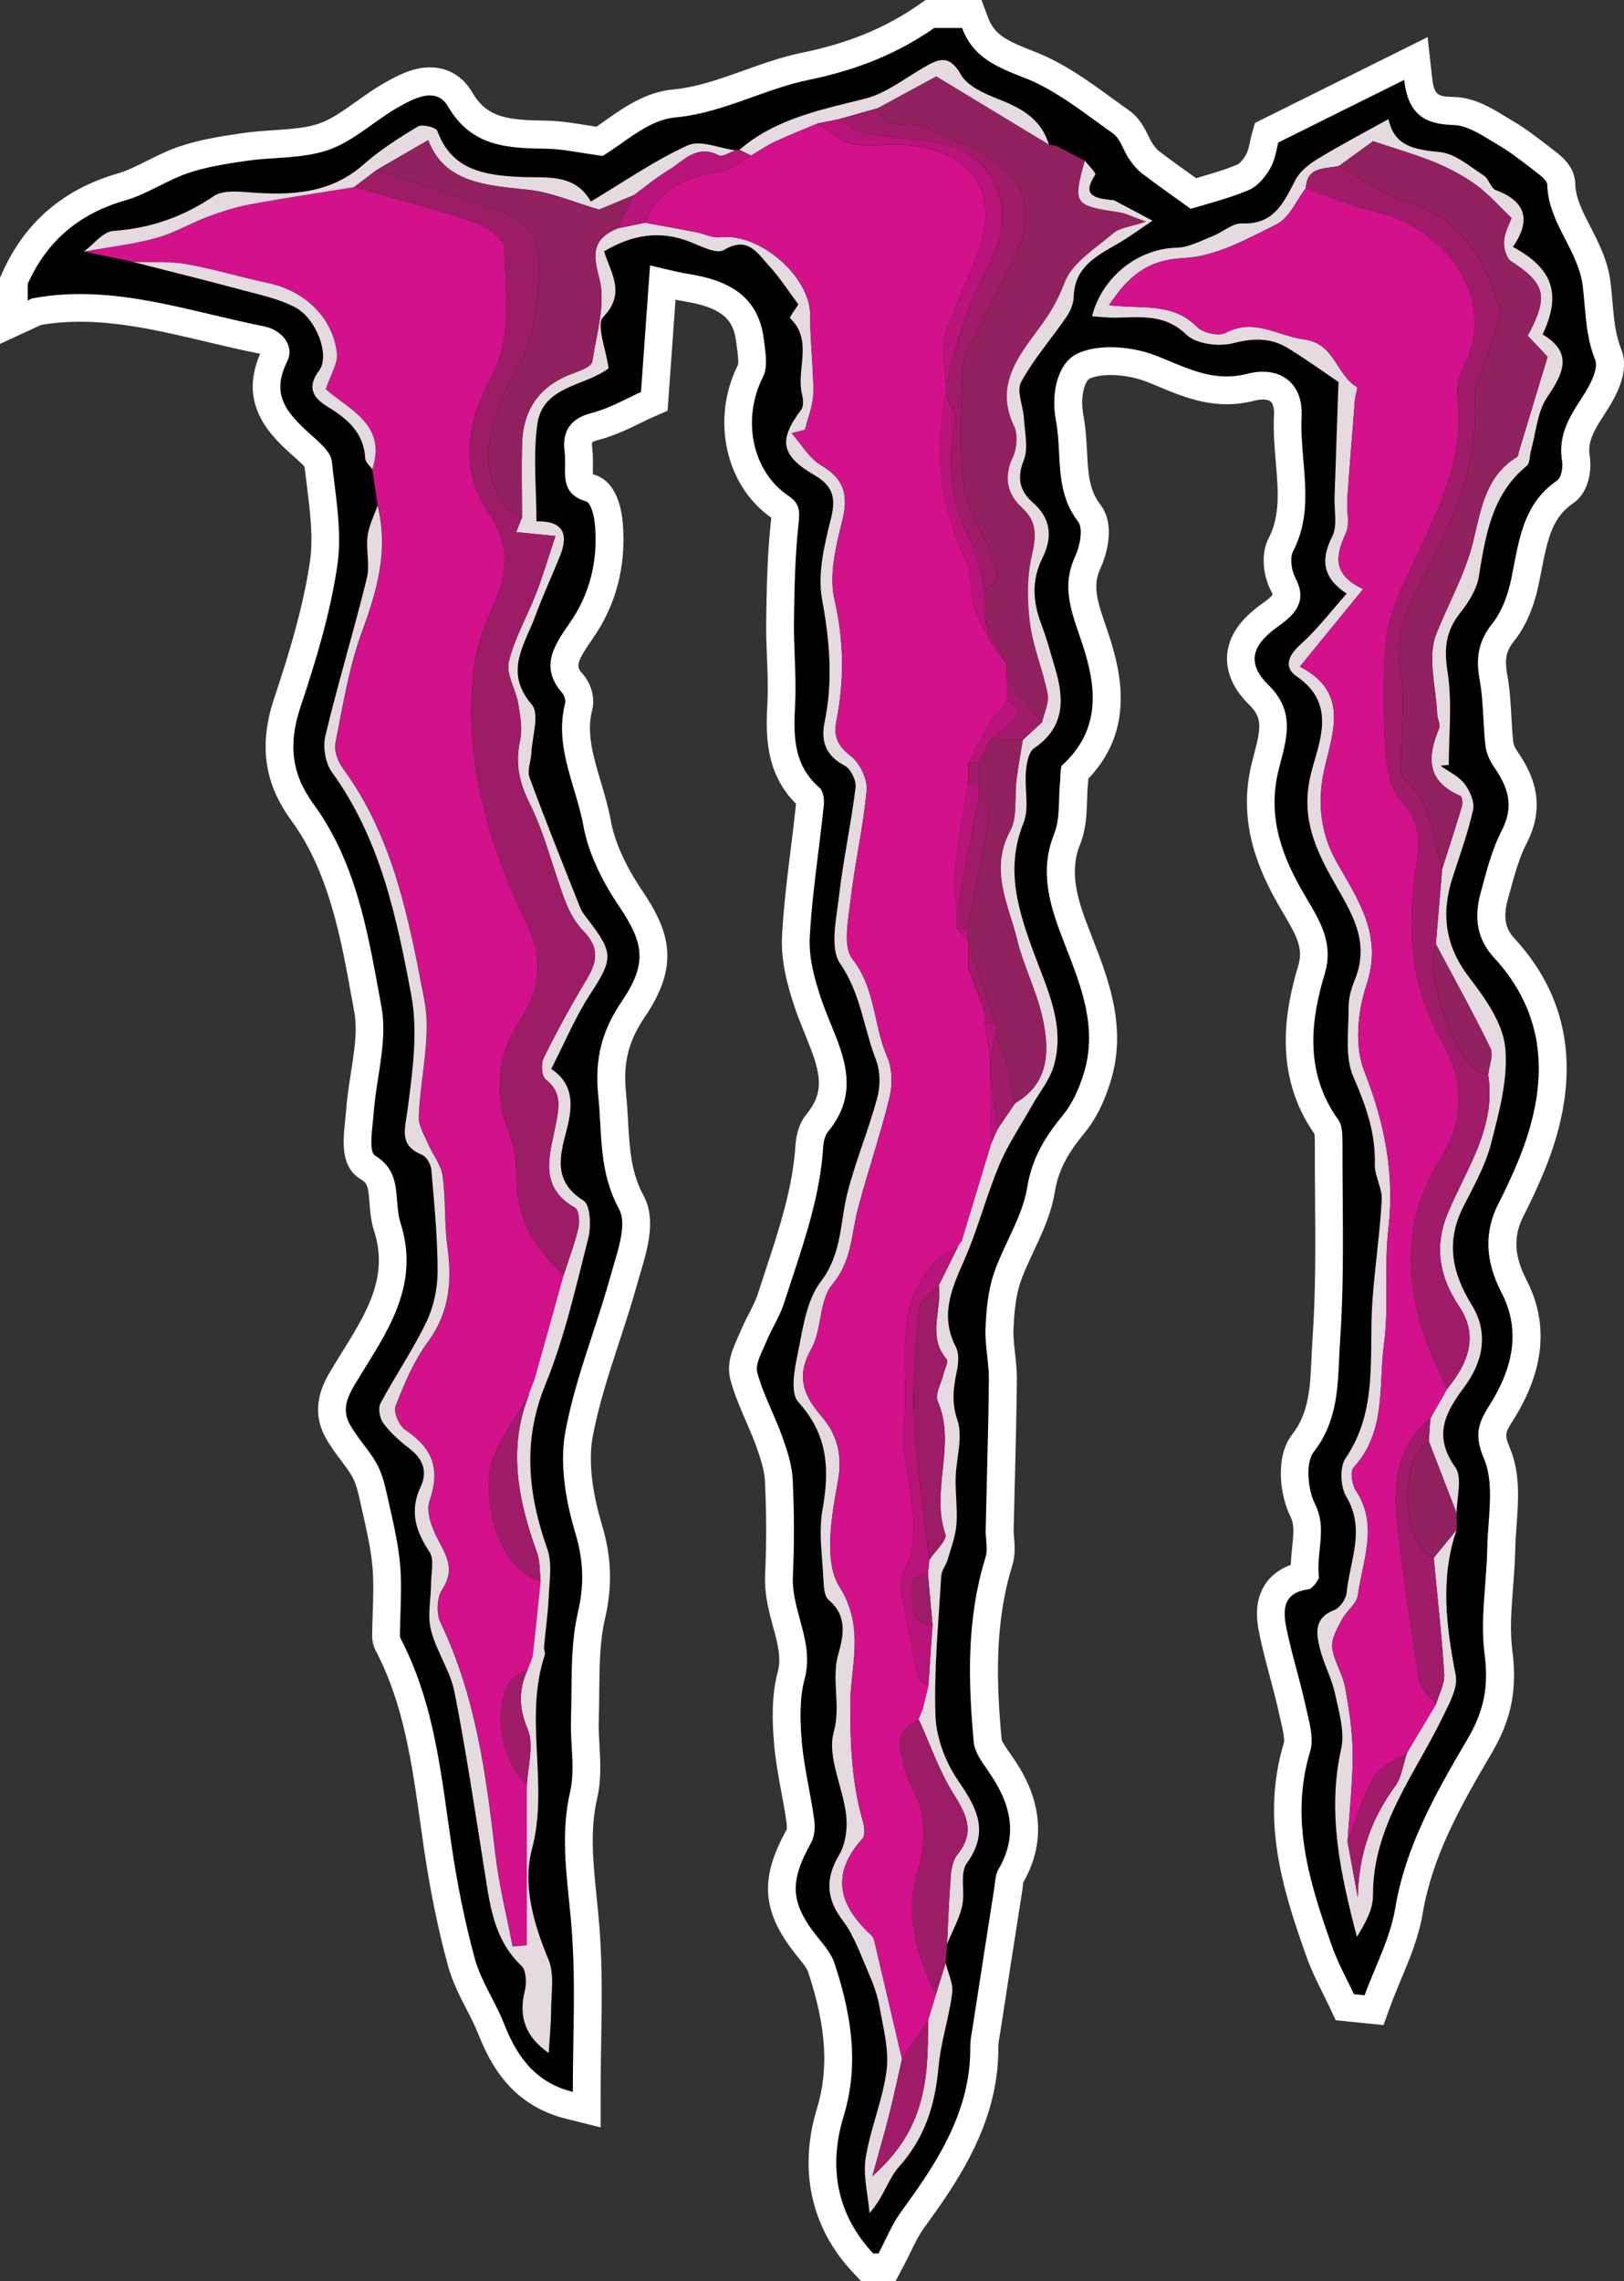 <?xml version="1.0" encoding="UTF-8"?><svg id="Ebene_1" xmlns="http://www.w3.org/2000/svg" viewBox="0 0 566.93 796.07"><rect x="0" y="0" width="566.93" height="796.07" fill="#333333" stroke="none"/><defs><style>.cls-1{fill:#fff;}.cls-2{fill:#a01b68;}.cls-3{fill:#e6dae1;}.cls-4{fill:#a59c99;}.cls-5{fill:#9c1d65;}.cls-6{fill:#b91479;}.cls-7{fill:#92215f;}.cls-8{fill:#d2118b;}</style></defs><path class="cls-4" d="M508.52,528.12c-.02-5.45,2.11-12.45-.47-16.08-7.76-10.9-3.65-18.93,2.98-27.79,6.64-8.87,8.89-18.95,2.72-28.93-6.88-11.13-9.06-22.1-2.89-34.24,3.65-7.18,7.73-14.41,9.7-22.11,2.8-10.94,6.01-22.56,4.91-33.47-.86-8.53-7.02-17.17-12.58-24.42-8.34-10.88-9.86-22.06-5.86-34.61,2.53-7.94,5.45-15.8,7.23-23.9.6-2.73-1.13-6.63-3.01-9.06-2.05-2.66-5.5-4.23-8.34-6.28.95-.1,1.9-.2,2.86-.3,0-10.8,1.25-21.8-.41-32.34-1.27-8.05-.76-14.24,4.3-20.59,2.93-3.69,5.83-8.19,6.58-12.69,2.4-14.41,4.46-28.65,16.75-38.76,1.15-.95.97-3.49,1.47-5.27,1.77-6.3,2.16-13.55,5.67-18.68,5.85-8.56,8.99-15.57-1.59-21.88,6.61-14.18,3.63-22.96-10.38-30.55,6.17-8.9,4.95-15.79-5.99-19.82-1.79-.66-2.44-3.99-4.22-5.13-4.92-3.13-9.98-7.64-15.32-8.15-8.77-.83-15.94-1.99-17.9-11.51-8.48,4.71-16.63,8.98-24.49,13.74-3.05,1.85-6.32,4.35-7.93,7.38-4.16,7.85-7.41,15.74-18.66,15.29-3.39-.14-6.85,3.11-10.39,4.48-4.07,1.58-8.25,3.91-12.42,3.99-13.3.25-26.11,10.04-29.61,23.94,2.6.18,5.14.51,7.67.49,8.86-.04,17.48-1.59,25.28,5.93,3.41,3.29,11.34,4.27,16.35,2.97,7.08-1.84,13.18-1.91,19.15,1.77,6.97,4.3,13.63,9.11,17.58,11.77-.54,15.72-.96,27.93-1.38,40.14-.16,4.64,1.11,10-.79,13.76-4.17,8.24-3.33,14.49,5.04,19.96-5.74,6.42-10.45,12.67-16.18,17.78-4.35,3.88-5.83,7.99-1.28,11.1,15.17,10.36,6.76,24.74,4.53,35.91-2.54,12.73,1.31,22.46,6.42,32.11,6.39,12.06,15.41,22.85,9.35,37.85-1.2,2.96-2.19,6.26-2.17,9.39.06,8.24-1.43,17.41,1.66,24.49,4.36,9.99,7.77,19.51,7.48,30.48-.11,4.14,2.65,8.37,2.43,12.47-.68,12.08-2.53,24.09-3.31,36.16-1.18,18.32,2.08,37.19-9.33,53.99-2.1,3.09-1.79,9.94.25,13.35,6.87,11.48,1.2,22.47.12,33.59-.21,2.19-2.33,5.26-4.3,6.01-7.25,2.78-6.32,8.25-4.97,13.6,1.34,5.29,4.07,10.24,5.22,15.55,1.37,6.36,3.49,13.33,2.15,19.34-4.99,22.4-.16,43.74,5.5,65.56,2.8-4.6,5.64-9.48,5.61-14.34-.15-24.32,14.75-42.49,24.54-62.78,2.15-4.46,5.19-9.86,4.35-14.15-3.31-17.08-5.49-33.89.32-50.81,0,0,0,0,0,0,0-1.9,0-3.79,0-5.69"/><path class="cls-4" d="M131.85,176.42c-1.22,3.56-3.05,7.04-3.5,10.69-.59,4.86.89,10.09-.26,14.73-4.54,18.41-10.07,36.57-14.48,55.01-.93,3.88,0,9.46,2.32,12.65,16.89,23.29,22.61,50.67,27.69,77.86,2.39,12.81.4,26.72-1.3,39.91-.88,6.83-3.18,12.31,5.06,15.74,1.56.65,3.07,3.31,3.23,5.16,1.02,11.84,2.19,23.7,2.19,35.56,0,5.91-1.36,12.31-3.92,17.62-4.7,9.78-10.93,18.82-16.04,28.43-.91,1.71-.22,5.23,1.05,6.93,2.48,3.29,5.67,6.17,8.97,8.69,4.78,3.65,6.57,8,4,13.49-3.91,8.34-1.76,15.34,3.11,22.67,1.74,2.62.57,7.24.55,10.95-.02,5.46-1.32,11.19-.04,16.3,1.85,7.41,6.72,14.13,8.19,21.56,4.07,20.54,7.13,41.29,10.43,61.98,1.94,12.14,3.16,24.36,12.96,33.64,1.69,1.6,1.88,6,1.19,8.71-2.37,9.35.49,16.25,8.33,21.73.31-5.15.82-9.98.84-14.81.02-5.98,1.25-12.64-.91-17.8-5.24-12.54-9.09-26.09-5.79-38.44,6.04-22.59-2.9-45.64,4.48-67.76.28-.83-.32-1.92-.24-2.87.53-5.88,1.38-11.74,1.64-17.63.24-5.51,1.27-11.54-.47-16.48-6.77-19.22-8.79-37.68-.7-57.46,6.67-16.32,10.58-33.82,14.95-50.98,1.06-4.17.79-11.71-1.65-13.23-10.76-6.71-8.23-15.64-5.88-24.65,2.18-8.37,2.63-15.98-5.38-21.29,4.68-9.11,8.37-18.04,13.55-26.01,8.03-12.36,8.39-14.31-.81-26.21-.98-1.27-2.04-2.58-2.62-4.05-6.01-15.1-12.09-30.19-17.7-45.44-.89-2.43.51-5.66.65-8.52.28-5.76,2.93-13.69.16-16.9-9.94-11.5-2.41-20.99,1.27-31.05,2.57-7,5.71-13.8,8.53-20.71,3.33-8.15.72-12.45-8.18-12.2,0-11.56-1.25-22.97.32-33.98,1.9-13.36,16.67-13.14,24.86-19.43-.85-6.53-4.47-15.25-1.87-17.92,8.02-8.24,2.65-15.22.29-22.89,9.89-5.87,19.53-7.41,29.99-3.31,3.84,1.51,9.31,4.37,11.78,2.88,8.48-5.14,11.85,1.19,15.96,5.66,3.69,4.02,6.66,8.7,10.09,13.27-.94,1.54-3.2,4.52-2.88,4.83,8.18,7.86,2.02,17.88,4.16,26.57.42,1.7.63,4.17-.28,5.37-7.93,10.47-7.24,15.91,4.43,22.7,6.44,3.75,7.82,7.75,6,15.05-2.29,9.23-4.81,19.37-3.16,28.38,2.65,14.44,3.92,28.41.91,42.76-1.4,6.71.31,11.81,6.96,15.29,2.11,1.1,4.14,5.18,3.84,7.61-1.58,12.78-4.35,25.42-5.82,38.21-.9,7.82-3.26,17.93.44,23.29,7.25,10.51,8.18,22.5,12.49,33.55,1.52,3.9,1.57,9.07.48,13.17-2.96,11.06-7.43,21.72-10.32,32.8-2.76,10.57-1.9,21.59-9.43,31.45-5.09,6.66-6.28,16.63-8.09,25.35-1.14,5.46-2.6,13.54.24,16.65,10.4,11.37,10.98,23.51,8.46,37.57-1.45,8.1,0,16.74.37,25.13.1,2.19.36,5.18,1.76,6.36,6.49,5.44,5.32,12.26,3.43,18.74-2.62,8.99.97,17.88-1.65,27.44-2.36,8.62,3.27,19.23,4.37,29.07.5,4.5-.24,9.97-2.49,13.77-4.93,8.32-4.47,15.25,1.19,22.74,4.03,5.33,6.32,12.04,9.04,18.28,1.66,3.81,3.15,7.81,3.87,11.88,1.28,7.34,3.38,14.97,2.49,22.15-1.29,10.37-5.68,20.34-7.31,30.7-.97,6.18.81,12.8,1.35,19.22,4.95-5.57,6.48-11.92,10.32-16.21,9.01-10.06,12.6-21.59,13.76-34.68.77-8.7,3.67-17.2,4.78-25.9.43-3.35-1.46-7-2.29-10.51,0,0,0,0,0,0,.16-2.19.32-4.37.47-6.56,1.82-4.41,4.24-8.68,5.28-13.26,1.11-4.9-.91-11.41,1.62-14.93,7.98-11.14,3.59-19.21-2.99-28.8-4.4-6.4-7.66-14.88-7.93-22.56-.58-16.26,1.06-32.6,2-48.89.11-1.98,1.7-3.83,2.29-5.84,1.17-4,2.7-8.02,3.02-12.12.42-5.34-.41-10.76-.28-16.14.16-6.83,2.65-14.3.62-20.3-2.14-6.31-1.4-11.39-.18-17.19.56-2.67.81-6.07-.36-8.33-5.55-10.71-1.68-19.96,2.72-29.84,4.86-10.92,7.82-22.67,12.45-33.7,3.04-7.24,7.57-13.85,11.43-20.74,2.59-4.61,6.18-8.92,7.6-13.87,4.04-14.02-2.3-26.67-6.95-39.29-5.48-14.89-10.11-29.35-3.64-45.42,2.11-5.23.31-11.95.84-17.94.25-2.84.92-6.82,2.86-8.14,10.62-7.21,10.6-16.84,7.44-27.51-1.56-5.26-2.95-10.58-4.9-15.7-3.02-7.91-3.49-15.43.43-23.32,3.43-6.91,3.1-13.53-3.44-19.22-4.39-3.82-5.7-8.4-3.15-14.69,1.7-4.19.35-9.69.08-14.59-.24-4.32-2.7-9.6-1-12.73,4.42-8.14,10.7-15.26,15.97-22.96,1.35-1.97,2.34-4.59,2.41-6.94.33-10.35,8.02-14.16,15.46-18.46,4.16-2.4,8.02-5.31,12.02-7.98-4.47-2.38-8.95-4.76-13.43-7.12-.26-.14-.64-.03-.96-.07-5.37-.68-10.59-1.32-5.58-8.83.39-.58-2.35-3.24-3.63-4.93-3.44-1.77-6.87-3.54-10.31-5.31-.86-.09-1.72-.18-2.58-.26,0,0,.32-.02.32-.02-2.68-8.98-9.71-12.76-17.82-15.93-4.78-1.87-10.63-4.47-12.91-8.5-4.17-7.35-8.02-5.33-13.19-2.33-6.62,3.84-13.03,8.93-20.22,10.74-15.58,3.91-31.24,6.95-43.88,17.85-.48-.02-.96.04-1.42.19-5.6-.73-12.22-3.73-16.59-1.75-11.49,5.19-22,12.55-33.87,19.62-5.68-10.11-15.71-8.12-25.24-8.62-11.86-.63-23.41-2.37-28.32-16.02-.45-1.26-5.28-2.47-6.8-1.56-6.62,3.96-13.22,8.2-19,13.28-11.84,10.4-25.67,10.79-40.16,9.68-4.02-.31-9.07-.72-12.04,1.3-10.76,7.3-22.19,11.27-35.18,12.19-3.56.25-6.82,4.68-10.22,7.19,5.73,1.21,11.47,2.42,17.2,3.63,12.79,3.27,25.61,6.44,38.36,9.87,6.16,1.66,12.61,3.01,18.17,5.94,7.42,3.91,12.31,16.81,8.41,22.04-4.53,6.08-1.93,9.66,2.82,12.57,7.03,4.3,12.76,9.1,13.25,18.12.07,1.31,1.6,2.54,2.46,3.81.63,4.22,1.26,8.44,1.9,12.66"/><path class="cls-1" d="M300.65,796.07l-2.87-3.05c-14.63-15.52-19.1-35.83-12.6-57.19,4.22-13.86,3.28-28.55-3.05-47.64-.5-1.5-2.42-3.83-3.34-4.95-12.85-15.6-13.94-27.31-4.18-44.78.05-.18.15-1.18.03-2.04-.49-3.55-1.16-7.22-1.82-10.76-1.03-5.56-2.09-11.32-2.6-17.26-.61-7.15-1.01-16.46,1.32-25.12,1.28-4.76-.08-9.77-1.65-15.57-1.46-5.37-3.11-11.45-2.79-18.19.5-10.69.48-21.73-.07-32.82-.18-3.74-1.65-8.1-3.13-12.25-.98-2.72-2.21-5.58-3.41-8.34-1.99-4.58-4.04-9.31-5.46-14.48-1.59-5.77.79-11.04,2.52-14.89.28-.63.55-1.22.78-1.78.98-2.39,2.13-4.64,3.15-6.61,1.27-2.49,2.37-4.63,3.03-6.69.89-2.79,1.81-5.57,2.73-8.35,4.7-14.24,9.52-28.86,10.45-43.58.28-4.45,1.63-8.25,3.89-10.99,6.91-8.37,4.56-15.32-.58-27.9-1.27-3.1-2.57-6.3-3.66-9.6-2.41-7.27-4.81-15.9-4.33-24.74.56-10.33,1.84-20.6,3.07-30.53.63-5.1,1.28-10.32,1.82-15.47-11.2-11.12-10.5-25.16-9.99-35.55.25-4.99.04-10.29-.16-15.41-.17-4.27-.34-8.67-.27-13.16.16-11.63.41-23,1.62-34.27.03-.32.1-.91.14-1.47-16.04-11.17-21.12-34.48-11.59-53.37.26-1.18-.18-4.49-.43-6.29l-.19-1.43c-.79-6.17-2.73-11.87-17.66-14.3-1.2-.2-2.38-.42-3.55-.65l-2.77,38.73-5.38,2.35c-1.23.54-2.55,1.19-3.96,1.88-4.15,2.03-9.3,4.55-14.97,6-1.47.37-1.97.79-2.04.85.02.01-.15.59.04,1.96.3,2.2.26,4.27.23,6.1-.02.94-.04,2.22.02,3.04.09.03.2.06.32.1,7.8,2.2,9.69,11.71,10.12,17.18,1.17,14.91-2.39,28.42-10.57,40.14-6.29,9.01-5.6,9.79-3.34,12.37,2.47,2.82,4.42,7.77,3.19,12.49-2.06,7.91.38,16.11,2.96,24.79,1.32,4.43,2.69,9.02,3.57,13.86,1.33,7.29,5.08,15.66,10.84,24.19,10.04,14.87,13.17,26.33.97,44.32-5.68,8.38-7.57,16.01-6.52,26.35.34,3.38.53,6.67.71,9.84.55,9.67,1.03,17.99,5.42,26.08,4.48,8.25,1.41,18.56-1.06,26.85-.39,1.32-.75,2.5-1.06,3.63-1.94,7.05-4.22,14-6.42,20.72-3.56,10.87-7.24,22.11-9.24,33.13-1.46,8.02-.35,18.53,3.21,30.39,3.42,11.38,3.75,21.55,1.09,32.98-1.84,7.9-1.92,16.92-1.99,25.65-.03,3.38-.06,6.65-.17,9.9-.09,2.62.07,5.42.24,8.38.33,5.69.7,12.13-.77,18.52-2.59,11.28-1.48,22.15-.2,34.74.38,3.69.76,7.51,1.05,11.4.96,13.26.74,26.63.52,39.55-.09,5.55-.19,11.28-.19,16.88v12.42l-12.05-3c-18.65-4.64-26.22-18.32-30.72-29.73-1.07-2.71-2.42-5.32-3.98-8.35-2.36-4.57-5-9.7-6.54-15.35-3.52-12.93-6.3-26.56-8.5-41.67-.37-2.51-.72-5.03-1.07-7.54-3.03-21.56-5.89-41.92-15.5-60.41-.35-.66-1.41-2.71-1.39-5.47.02-2.69.11-5.39.2-8.09.19-5.66.36-11-.11-16.14-.57-6.26-2.07-12.87-3.52-19.25-.34-1.48-.67-2.96-.99-4.43-.58-2.6-1.33-5.56-2.57-7.72-1-1.74-2.29-3.45-3.78-5.44-1.78-2.35-3.79-5.02-5.47-8.06-5.9-10.64-.39-19.81,1.96-23.72,1.18-1.97,2.4-3.94,3.62-5.9,8.82-14.21,16.44-26.49,11.37-42.39-1.14-3.57-1.41-6.97-1.64-9.97-.47-5.99-.79-6.83-3.09-8.24-7.08-4.32-6.19-13-5.4-20.65l.02-.2c.1-.99.2-1.94.26-2.79.33-4.55,1.03-9.03,1.7-13.36,1.26-8.11,2.34-15.09,1.2-21.33l-.77-4.24c-3.98-21.98-8.1-44.71-21.32-62.76-9.41-12.84-11.27-26.37-5.86-42.56,5.04-15.08,10.04-31.3,12.47-47.65,1.21-8.16.04-17.53-1.09-26.59-.27-2.15-.54-4.29-.78-6.42-.36-.44-1.16-1.32-2.83-2.81l-.82-.73c-7.48-6.65-19.84-17.66-11.88-35.93-.11-.04-.22-.07-.34-.09-6.29-1.25-12.52-2.72-18.55-4.15-14.46-3.43-29.35-6.96-43.85-6.96-4.82,0-9.34.37-13.78,1.13-.17.09-.34.17-.5.24l-13.78,6.36v-23.08l.85-1.9c7.85-17.49,21.41-29.1,40.29-34.5,3.18-.91,6.35-2.5,10.02-4.34,3.36-1.68,7.17-3.59,11.23-4.98,7.03-2.4,14.08-3.55,21.92-4.7,3.82-.56,7.57-.82,11.2-1.06,6.16-.42,11.48-.78,16.08-2.4,4.11-1.44,8.07-4.27,12.67-7.54,3.22-2.29,6.55-4.66,10.23-6.73,3.73-2.1,9.38-5.27,15.6-5.27s11.53,3.12,14.8,8.79c5.24,9.07,12.9,9.62,25.98,9.82,4.47.07,8.82.76,13.43,1.5l.2.03c1.17.19,2.4.38,3.69.58.91-.62,1.89-1.31,2.9-2.02,6.38-4.51,14.26-10.08,23.66-10.95,8.47-.78,16.44-3.63,24.87-6.65,6.56-2.35,13.35-4.78,20.62-6.27,15.97-3.28,28.81-8.57,40.4-16.62l2.5-1.74h19.48l2.36,6.31c2.28,6.09,6.9,8.12,16.3,11.79,10.06,3.93,18.7,10.2,27.05,16.28,1.93,1.4,3.84,2.8,5.77,4.15,3.71,2.61,5.52,6.32,6.85,9.03.41.84.86,1.77,1.19,2.26.36.53,1.5,2.2,2.33,2.84,3.86,2.96,7.79,5.77,11.95,8.75l1.1.79c.15-.04.27-.08.38-.11,4.53-1.31,9.64-2.78,14.33-4.76.36-.2,1.65-1.37,2.82-3.46.65-1.16,1.07-3.2,1.35-4.55.19-.91.36-1.69.52-2.25l1.17-4.14,60.28-29.95,1.53,13.8c.74,6.67,2,6.94,7.85,7.1,6.92.19,12.89,3.83,17.69,6.76.89.55,1.66,1.01,2.41,1.45,4.6,2.68,8.65,5.81,12.57,8.84l2.09,1.61c2.53,1.94,7.29,5.59,7.41,11.73.09,4.81,2.6,9.67,5.25,14.81,2.87,5.58,6.13,11.9,7.05,19.43.27,2.18.46,4.36.65,6.54l.02.2c.54,6.19,1.01,11.52,3.04,16.59,3.08,7.7-1.49,16.2-5.81,22.74-4.1,6.21-5.92,9.97-5.17,14.59.64,3.88.25,12.32-5.77,16.46-7.21,4.95-8.85,11.94-11.15,23.86l-.05.25c-.25,1.31-.5,2.61-.77,3.91-1.15,5.63-3.56,13.66-8.54,19.92-2.52,3.17-3.61,5.85-2.53,11.72.93,5.09,1.22,10.27,1.47,14.85.16,2.83.33,6.01.66,8.87.08.67.5,1.88,1.27,2.98,5.36,7.75,10.59,18.43,3.38,32.32-2.57,4.96-4.25,11.11-5.86,17.05l-.75,2.73c-2.03,7.35.09,10.93,2.43,13.47,20.07,21.8,23.53,49.13,10.3,81.25-2.1,5.08-4.53,10.34-7.24,15.65-3.58,7-3.24,13.85,1.08,22.21,7.88,15.22,6.28,31.73-4.74,49.06-2.72,4.28-2.96,5.09-1.06,9.57,3.69,8.73,2.97,18.47,2.34,27.07-.21,2.83-.4,5.49-.45,7.99-.08,4.63-.45,9.36-.77,13.54-.62,8.08-1.15,15.06-.27,21.88,1.8,13.87-.31,24.35-7.29,36.17-11.19,18.96-20.72,36.24-23.97,55.71-1.38,8.27-4.65,16.1-7.54,23.01-1.23,2.95-2.51,6-3.58,8.93l-2.58,7.09-16.69-1.68-2.34-5c-.75-1.6-1.54-3.19-2.33-4.77-1.81-3.63-3.86-7.73-5.41-12.08-8.76-24.45-15.97-48.57-8.03-74.89.42-1.39-.52-5.38-1.14-8.02-.22-.94-.44-1.87-.64-2.77-.89-4.13-2.05-8.46-3.07-12.27-1.31-4.92-2.64-9.92-3.68-15-.69-3.37-2.3-11.26,2.33-17.8,1.51-2.13,4.16-4.72,8.64-6.29.05-2.26.28-4.39.49-6.36.53-5.07.74-7.85-.68-10.67-3.41-6.77-5.56-20.52.68-28.52,5.88-7.54,6.28-16.48,6.74-26.83.1-2.22.2-4.44.35-6.63,1.15-16.35,1.01-33.25.88-49.6v-.66c-.05-5.88-.1-11.78-.08-17.68,0-.66,0-2.49-.11-3.42-14.61-20.86-10.24-43.54-5.65-58.84,1.77-5.9-.61-10.35-4.96-17.71-.59-1-1.19-2-1.77-3.02-6.95-12.11-14.35-28.58-9.81-48.59.33-1.44.71-2.91,1.1-4.39,2.46-9.38,2.87-12.77-1.69-17.21-6.99-6.81-8.05-13.25-7.72-17.45.54-6.63,4.6-12.52,12.42-18.01,2.35-1.65,3.18-2.6,3.45-2.98-.06-.24-.21-.69-.58-1.4-2.5-4.76-3.82-12.52-.79-18.33,4.09-7.84,3.32-16.86,2.5-26.4-.46-5.35-.93-10.89-.64-16.61.1-2.08-.26-3.73-1.01-4.51-.68-.71-1.94-.86-2.87-.86s-1.91.14-2.99.42c-3.19.82-6.43,1.23-9.65,1.23-8.97,0-16.69-3.2-23.49-6.03-1.59-.66-3.15-1.31-4.74-1.92-3.63-1.41-8.21-2.25-12.25-2.25-2.99,0-5.7.47-7.42,1.3-1.18.56-3.52,5.27-2.08,13.05.79,4.24,1.01,8.49,1.21,12.23.38,7.31.71,13.56,4.61,18.57,6.33,8.15.83,20.71.18,22.11-2.33,5.05-2.06,9.2,1.18,18.54,4.73,13.62,12.56,36.16-5.51,55.08-.02.75-.06,1.5-.14,2.19-.17,1.58-.22,3.33-.28,5.18-.15,4.89-.32,10.31-2.46,15.6-3.91,9.65-.83,19.29,2.96,29.13l1.29,3.34c5.67,14.56,12.1,31.08,6.56,49.72-2.23,7.49-5.32,13.68-9.2,18.39-5.43,6.61-9.07,12.39-10.44,20.76-1.24,7.58-4.51,14.55-7.4,20.69-1.78,3.79-3.46,7.36-4.64,10.89-1.7,5.08-2.15,11.14-2.37,16.39-.1,2.42.22,5.24.52,7.96.33,2.98.7,6.26.66,9.63-.11,11.6-.41,23.37-.69,34.74l-.05,1.82c-.13,5.32-.27,10.64-.38,15.97-.01.61.06,1.51.14,2.38.22,2.58.53,6.11-.62,9.79-6.3,20.35-5.51,41.22-3.71,60.75.2.87,1.86,3.26,2.86,4.68l.53.77c4.02,5.81,16.18,23.41,4.18,44.33-.06.37-.14,1-.2,1.48-.08.67-.16,1.34-.26,1.98-2.55,16.25-5.07,32.51-7.58,48.76l-.25,1.52c-.23,1.35-.45,2.7-.44,3.62.32,26.93-14.95,48.07-26.11,63.5-1.67,2.32-3.02,5.08-4.58,8.29-.81,1.67-1.62,3.32-2.48,4.93l-2.74,5.15h-11.96Z"/><path d="M304.84,786.36c-12.31-13.07-15.9-29.56-10.38-47.71,4.84-15.9,3.88-32.4-3.12-53.52-.98-2.97-3.13-5.72-5.06-8.07-10.35-12.56-11.03-19.84-3.2-33.87,1.35-2.41,1.49-5.76,1.17-8.09-.51-3.75-1.21-7.54-1.89-11.21-.99-5.37-2.01-10.86-2.47-16.33-.54-6.35-.92-14.57,1.02-21.76,1.97-7.3.13-14.08-1.66-20.64-1.33-4.91-2.71-9.97-2.46-15.19.51-11.01.49-22.36-.07-33.75-.25-5.07-1.96-10.21-3.69-15.04-1.08-3.02-2.39-6.03-3.65-8.93-1.85-4.28-3.76-8.67-5-13.19-.66-2.39.7-5.41,2.01-8.33.33-.74.64-1.43.92-2.1.82-1.99,1.82-3.95,2.79-5.85,1.41-2.75,2.74-5.34,3.64-8.16.89-2.79,1.81-5.58,2.73-8.36,4.86-14.73,9.88-29.95,10.89-45.92.15-2.36.75-4.28,1.69-5.42,10.93-13.24,5.84-25.7.92-37.75-1.21-2.97-2.44-5.99-3.44-8.98-2.12-6.41-4.24-13.94-3.85-21.16.54-9.99,1.8-20.09,3.01-29.86.66-5.3,1.34-10.79,1.9-16.24.18-1.72-.13-3.77-.74-4.99l-.34-.68-.57-.5c-9.4-8.24-8.87-18.96-8.36-29.32.27-5.42.05-10.94-.15-16.28-.16-4.13-.33-8.41-.27-12.63.16-11.4.4-22.53,1.56-33.37.54-5.03.6-7.38-3.7-10.29-12.39-8.41-16.2-26.57-8.66-41.34,1.62-3.18,1-7.77.46-11.82l-.19-1.41c-1.66-13-9.6-19.98-25.73-22.6-3.18-.52-6.32-1.25-9.53-2.02l-4.45-1.07-3.16,44.19c-1.35.59-2.8,1.3-4.35,2.06-3.97,1.94-8.4,4.11-13.1,5.31-7.11,1.82-10.2,6.38-9.21,13.55.2,1.45.17,3.05.14,4.6-.1,5.17-.21,10.51,7.41,12.66,1.21.34,2.69,3.65,3.08,8.6.99,12.61-1.99,23.99-8.85,33.82-5.23,7.5-10.65,15.25-2.68,24.33.75.85,1.38,2.55,1.09,3.64-2.74,10.53.2,20.43,3.05,30.01,1.25,4.19,2.54,8.51,3.32,12.83,1.57,8.61,5.84,18.25,12.35,27.89,8.71,12.9,10.17,19.89.98,33.44-6.99,10.31-9.43,20.11-8.15,32.77.32,3.18.51,6.37.68,9.45.59,10.37,1.15,20.13,6.58,30.13,2.56,4.71.23,12.54-1.83,19.44-.4,1.34-.78,2.62-1.11,3.83-1.88,6.82-4.12,13.65-6.28,20.27-3.66,11.19-7.45,22.75-9.56,34.42-1.73,9.52-.53,21.6,3.47,34.92,2.94,9.8,3.22,18.17.93,27.99-2.08,8.94-2.16,18.51-2.24,27.77-.03,3.23-.05,6.45-.16,9.65-.1,3.06.07,6.08.25,9.27.31,5.3.62,10.75-.54,15.79-2.95,12.84-1.71,25.01-.4,37.9.37,3.63.75,7.38,1.02,11.12.93,12.83.71,25.98.5,38.69-.09,5.65-.19,11.38-.19,17.03-14.27-3.55-20.16-14.06-24.04-23.88-1.25-3.17-2.78-6.13-4.4-9.27-2.22-4.31-4.51-8.76-5.79-13.42-3.42-12.54-6.12-25.79-8.26-40.51-.36-2.5-.71-5-1.07-7.5-3.15-22.43-6.12-43.57-16.5-63.53-.22-.42-.3-.67-.3-.92.02-2.61.11-5.23.19-7.84.2-5.97.38-11.6-.14-17.34-.63-6.9-2.2-13.83-3.72-20.53-.33-1.45-.66-2.91-.98-4.36-.74-3.33-1.74-7.17-3.64-10.47-1.29-2.25-2.83-4.29-4.45-6.44-1.68-2.22-3.38-4.48-4.73-6.92-2.65-4.78-1.28-8.91,1.79-14.03,1.16-1.93,2.35-3.85,3.54-5.77,9.24-14.9,18.8-30.3,12.37-50.47-.8-2.5-1-5.06-1.21-7.78-.47-5.98-.91-11.62-7.71-15.77-1.85-1.13-1.27-6.81-.8-11.37l.02-.2c.11-1.09.22-2.14.29-3.07.31-4.17.97-8.46,1.61-12.61,1.33-8.58,2.58-16.68,1.15-24.53l-.77-4.22c-4.18-23.06-8.5-46.91-23.04-66.76-7.48-10.22-8.87-20.63-4.48-33.75,5.18-15.5,10.32-32.21,12.86-49.3,1.41-9.48.15-19.51-1.06-29.22-.3-2.41-.6-4.81-.86-7.19-.24-2.22-1.9-4.49-5.91-8.07l-.82-.73c-9.13-8.12-14.68-14.33-8.81-26.15,1.03-2.08,1.03-4.3,0-6.41-1.38-2.8-4.51-5.05-7.98-5.74-6.13-1.22-12.3-2.68-18.26-4.09-14.94-3.54-30.39-7.21-46.02-7.21-5.73,0-11.1.47-16.41,1.45l-.55.1-.8.41c-.23.13-.42.23-.6.31v-5.82c6.72-14.97,17.88-24.5,34.11-29.15,4.05-1.16,7.76-3.02,11.7-4.99,3.25-1.62,6.59-3.3,10.02-4.47,6.25-2.13,12.84-3.2,20.19-4.28,3.44-.5,7-.75,10.45-.98,6.59-.45,12.8-.87,18.64-2.92,5.4-1.9,10.11-5.25,15.08-8.79,3.01-2.14,6.12-4.36,9.34-6.17,3.03-1.7,7.17-4.02,10.85-4.02,2.77,0,4.87,1.29,6.4,3.93,8.25,14.28,21.47,14.48,34.24,14.67,3.77.06,7.61.67,12.05,1.38l.2.03c1.86.3,3.85.61,6.02.92l1.39.2,1.19-.74c1.63-1.01,3.36-2.23,5.18-3.52,5.68-4.01,12.08-8.54,18.89-9.17,9.7-.89,18.62-4.09,27.25-7.18,6.25-2.24,12.71-4.55,19.3-5.9,17.3-3.56,31.28-9.33,43.98-18.16h9.71c3.9,10.42,12.22,13.67,21.86,17.43,8.9,3.47,17.03,9.38,24.88,15.09,1.96,1.43,3.92,2.85,5.88,4.23,1.67,1.18,2.71,3.3,3.71,5.35.57,1.18,1.16,2.39,1.88,3.44,1.19,1.74,2.64,3.71,4.46,5.1,3.99,3.06,7.99,5.92,12.23,8.95l4.92,3.53s3.82-1.13,4.88-1.43c4.77-1.38,10.18-2.94,15.4-5.13,2.65-1.11,5.46-3.98,7.53-7.66,1.39-2.48,1.99-5.41,2.39-7.35.13-.64.24-1.18.35-1.57l43.98-21.85c1.41,12.7,7.91,15.48,17.23,15.73,4.33.12,8.89,2.9,12.9,5.35.96.58,1.78,1.08,2.58,1.55,4.05,2.36,7.86,5.3,11.54,8.15l2.07,1.6c1.44,1.11,3.61,2.76,3.63,4.23.14,7.06,3.28,13.17,6.32,19.07,2.62,5.09,5.33,10.36,6.04,16.16.26,2.15.45,4.29.64,6.42.59,6.69,1.14,12.94,3.69,19.33,1.05,2.64-.59,7.27-4.9,13.78-4.29,6.49-8.04,13.03-6.65,21.5.39,2.38-.26,5.91-1.68,6.89-10.84,7.45-12.95,18.42-15.18,30.03-.26,1.36-.52,2.71-.8,4.06-.94,4.59-2.85,11.06-6.63,15.81-4.65,5.84-5.95,11.5-4.48,19.51.82,4.48,1.08,9.13,1.33,13.63.16,2.95.34,6.29.71,9.46.27,2.4,1.34,5.09,2.93,7.38,4.91,7.11,7.26,13.62,2.75,22.32-3.06,5.89-4.87,12.55-6.62,18.99l-.74,2.71c-2.51,9.08-.99,16.48,4.65,22.6,17.53,19.04,20.3,42.26,8.46,70.97-1.99,4.84-4.32,9.86-6.91,14.93-5.01,9.8-4.64,19.97,1.11,31.08,6.26,12.1,4.85,24.98-4.31,39.38-4.01,6.3-5.23,10.48-1.81,18.56,2.77,6.57,2.18,14.7,1.6,22.57-.22,2.97-.42,5.75-.47,8.53-.08,4.31-.42,8.71-.74,12.97-.63,8.28-1.23,16.07-.22,23.88,1.51,11.67-.18,20.08-6.03,29.99-11.69,19.81-21.66,37.93-25.18,59.05-1.19,7.15-4.11,14.12-6.92,20.86-1.28,3.05-2.6,6.21-3.74,9.35l-3.7-.37c-.78-1.67-1.61-3.33-2.44-4.99-1.77-3.56-3.6-7.22-4.96-11.02-8.5-23.73-14.97-45.29-7.88-68.82,1.17-3.88.08-8.54-.98-13.04-.21-.9-.42-1.77-.6-2.62-.95-4.37-2.14-8.84-3.19-12.79-1.27-4.78-2.55-9.58-3.52-14.35-.72-3.53-1.19-7.52.74-10.25,1.23-1.73,3.37-2.85,6.36-3.34l1.06-.17.82-.69c.64-.53,1.33-1.36,1.76-2.1l.61-1.06-.11-1.22c-.25-2.89.05-5.82.35-8.65.57-5.43,1.1-10.56-1.67-16.05-2.27-4.5-3.56-14.05-.33-18.18,7.79-9.98,8.3-21.36,8.79-32.37.09-2.14.19-4.27.34-6.38,1.17-16.74,1.04-33.86.91-50.41v-.6c-.05-5.87-.1-11.74-.08-17.6,0-3.63-.1-6.55-1.47-8.45-12.52-17.36-9.09-36.4-4.7-51.04,3.07-10.26-1.49-17.98-5.91-25.44-.57-.96-1.14-1.93-1.7-2.9-6.45-11.24-12.54-24.98-8.77-41.62.31-1.35.67-2.73,1.03-4.12,2.3-8.76,4.67-17.82-4.31-26.58-3.45-3.36-5.07-6.63-4.82-9.72.29-3.57,3.01-7.11,8.32-10.84,6.46-4.53,9.93-9.13,5.89-16.84-1.37-2.61-2.01-6.97-.78-9.33,5.4-10.35,4.47-21.21,3.57-31.72-.43-5.06-.87-10.24-.62-15.29.25-4.87-1.02-8.91-3.66-11.7-2.41-2.54-5.84-3.89-9.91-3.89-1.71,0-3.53.24-5.4.72-2.4.62-4.84.93-7.24.93-7.04,0-13.51-2.69-19.78-5.29-1.66-.69-3.28-1.36-4.94-2.01-4.76-1.85-10.51-2.91-15.76-2.91-4.52,0-8.54.78-11.61,2.25-6.38,3.05-9.44,12.75-7.43,23.58.68,3.64.87,7.4,1.06,11.04.43,8.13.87,16.53,6.63,23.96,1.88,2.43.65,8.58-.97,12.09-3.9,8.46-2.72,15.59.82,25.79,4.63,13.34,10.97,31.6-4.71,46.54l-.95.9-.21,1.29c-.11.7-.14,1.59-.16,2.45-.02.63-.03,1.28-.1,1.85-.21,1.99-.27,4.03-.33,6-.14,4.36-.26,8.48-1.76,12.17-5.23,12.92-1.44,24.99,2.9,36.25l1.3,3.36c5.36,13.77,10.9,27.99,6.3,43.44-1.86,6.24-4.35,11.29-7.39,15-6.27,7.64-10.8,14.88-12.52,25.36-1.02,6.24-3.86,12.29-6.6,18.13-1.92,4.08-3.71,7.9-5.06,11.94-2.09,6.23-2.62,13.14-2.86,19.07-.13,3.15.23,6.35.57,9.44.31,2.78.63,5.64.6,8.45-.11,11.64-.41,23.48-.7,34.92l-.04,1.5c-.13,5.34-.27,10.67-.38,16.01-.02,1.12.08,2.29.17,3.43.18,2.07.36,4.2-.22,6.07-6.8,21.97-5.99,43.99-4.11,64.52.3,3.23,2.56,6.48,4.56,9.35l.5.73c5.97,8.64,11.77,20.34,3.54,34.32-.81,1.37-1.01,3.05-1.22,4.83-.06.55-.13,1.09-.21,1.6-2.55,16.26-5.07,32.53-7.58,48.79l-.24,1.44c-.29,1.72-.59,3.52-.57,5.29.28,23.73-13.33,42.57-24.27,57.7-2.16,2.99-3.75,6.26-5.44,9.72-.76,1.56-1.52,3.11-2.32,4.62h-1.94Z"/><path class="cls-8" d="M131.85,176.42c-.63-4.22-1.26-8.44-1.9-12.66,5.22-15.66-8.19-20.87-16.25-27.95,1.6-4.9,4.33-8.98,3.89-12.68-1.49-12.53-11.39-21.72-24.14-24.4-9.56-2.01-18.94-4.91-28.55-6.59-5.99-1.05-12.26-.55-18.4-.74-5.73-1.21-11.47-2.42-17.2-3.63,8.37-1.51,16.9-2.47,25.08-4.69,6.33-1.72,12.15-5.22,18.34-7.53,4.69-1.76,9.54-3.31,14.46-4.22,12.09-2.23,24.27-4.04,36.41-6.02,14.36,4.09,28.87,7.76,43,12.54,3.9,1.32,9.5,5.9,9.52,9.01.09,15.2,3.14,30.49-4.92,45.45-7.82,14.5-11.12,31.11-.91,46.04,7.85,11.48,7.32,21.69,1.73,33.49-3.37,7.12-5.9,15.07-6.74,22.88-3.34,30.78,5.22,59.51,18.22,86.79,6.01,12.61,5.59,22.93-1.85,34.36-7.77,11.93-9.55,24.85-4.06,38.75,2.29,5.8,2.75,12.57,2.92,18.92.36,13.28,7.17,22.88,16.28,31.45-3.41,12.2-6.83,24.41-10.24,36.61-.64,1.61-1.29,3.21-1.93,4.82l.19.48-.35.37c-4.21,7.22-9.59,14.01-12.35,21.75-4.53,12.7,1.41,38.72,16.66,42.67-.89,8.52-1.7,17.04-2.71,25.54-.21,1.79-1.15,3.49-1.76,5.23-2.25,1.56-5.37,2.61-6.59,4.75-5.81,10.14-2.56,27.37,6.28,35.83v55.79c-1.65.15-3.3.3-4.96.45-2.07-10.85-4.81-21.62-6.07-32.56-3.19-27.64-6.86-55.03-19.13-80.55-1.49-3.11-1.26-8.63.59-11.43,3.97-6.01,2.42-10.35-.64-15.94-2.45-4.47-5.21-10.87-3.77-14.98,3.93-11.23,1.07-18.51-8.4-24.8-2.17-1.44-4.26-6.25-3.44-8.36,3.02-7.77,6.39-15.72,11.28-22.39,7.53-10.28,8.5-21.1,6.84-33.08-1.14-8.22-.56-16.68-1.7-24.91-.53-3.83-3.42-7.29-5.02-11.02-1.33-3.09-3.39-6.36-3.29-9.49.47-13.67,4.44-27.87,1.94-40.87-5.39-28.06-10.77-56.64-28.38-80.68-1.75-2.39-3.21-6.17-2.67-8.88,2.64-13.24,4.76-26.8,9.43-39.36,5.34-14.38,9.1-28.35,5.29-43.57Z"/><path class="cls-3" d="M184.27,582.48c.6-1.74,1.54-3.44,1.76-5.23,1.01-8.5,1.83-17.03,2.71-25.54-.39-3.3-.17-6.81-1.26-9.86-6.45-17.92-10.29-35.91-3.05-54.56l.35-.37s-.19-.48-.19-.48c.64-1.61,1.29-3.21,1.93-4.82,3.41-12.2,6.83-24.41,10.24-36.61,1.76-5.49,3.83-10.9,5.14-16.5.52-2.22.17-6.28-1.18-7.05-12.97-7.34-8.76-18.4-6.74-28.96,1.12-5.82,2.4-11.25-3.48-15.79-1.41-1.09-1.73-5.5-.75-7.48,4.68-9.42,9.74-18.68,15.17-27.69,3.63-6.03,4.25-11-1.11-16.46-2.84-2.89-5.04-6.76-6.49-10.58-4.29-11.3-7.05-23.31-12.4-34.05-3.71-7.45-5.12-13.98-3.39-21.96.89-4.1.08-8.71-.64-12.97-.84-4.94-4.3-10.2-3.28-14.54,1.95-8.27,6.46-15.92,9.56-23.96,2.43-6.3,4.34-12.81,6.74-19.98-5.96-.59-9.59-.94-13.75-1.35.92-2.3,1.49-3.72,2.06-5.13,0-8.67-.27-17.35.04-26.02.44-12.39,6.74-20.39,18.25-24.43,2.33-.82,5.98-2.31,6.23-3.92,1.5-9.77,4.85-20.39,2.4-29.31-2.51-9.13-1.82-13.59,6.34-17.17,3.22-.67,6.44-1.33,9.66-2,5.98,1.1,11.97,2.16,17.94,3.32,2.8.54,5.68,2.1,8.34,1.77,13.7-1.7,31.49,13.76,31.41,27.18-.06,9.06,1.18,18.13,1.09,27.18-.05,4.28-1.87,8.54-2.88,12.81-1.55.4-3.1.8-4.66,1.2,3.37,3.8,6.09,8.73,10.26,11.18,8.23,4.82,9.58,10.58,7.37,19.48-2.21,8.89-4.67,18.87-2.7,27.37,3.35,14.47,3.44,28.39.65,42.61-1.08,5.52.73,8.63,5.18,12.13,3.1,2.44,5.75,7.96,5.4,11.82-1.14,12.81-4.12,25.45-5.6,38.25-.8,6.94-2.8,16.28.65,20.67,8.17,10.39,7.28,23.07,12.12,34.09,1.8,4.09,1.91,9.7.83,14.14-3.16,13-7.54,25.69-10.97,38.63-2.41,9.07-2.06,18.39-9.01,26.68-4.69,5.59-3.52,15.73-7.34,22.5-5.37,9.51-2.8,16.05,3.47,23.4,5.46,6.4,7.55,13.34,5.82,22.83-2.21,12.15-5.07,27.92.61,36.9,8.94,14.12,3.74,28.02,3.72,40.56-.03,14.14.47,27.41,4.3,40.84.57,2,1.02,5.14-.05,6.33-11.35,12.55-8.18,23.46,3.14,33.78.65.59.93,1.71,1.15,2.64,3.19,13.5,6.34,27.01,9.51,40.52-1.49,6.5-2.88,13.03-4.51,19.5-1.62,6.44-3.49,12.81-5.85,21.39,18.34-16.32,19.56-32.97,19.43-54.36.91-2.99,1.81-5.98,2.72-8.97,1.15-3.7,2.29-7.41,3.44-11.11.83,3.51,2.72,7.16,2.29,10.52-1.11,8.7-4.02,17.2-4.78,25.9-1.16,13.09-4.75,24.62-13.76,34.68-3.84,4.28-5.37,10.63-10.32,16.21-.54-6.42-2.32-13.04-1.35-19.22,1.63-10.36,6.02-20.33,7.31-30.7.89-7.18-1.2-14.81-2.49-22.15-.71-4.07-2.21-8.07-3.87-11.88-2.72-6.24-5.01-12.95-9.04-18.28-5.66-7.49-6.12-14.42-1.19-22.74,2.25-3.8,2.99-9.27,2.49-13.77-1.1-9.84-6.73-20.45-4.37-29.07,2.62-9.56-.97-18.45,1.65-27.44,1.89-6.47,3.06-13.3-3.43-18.74-1.4-1.18-1.66-4.17-1.76-6.36-.37-8.39-1.82-17.03-.37-25.13,2.52-14.06,1.93-26.2-8.46-37.57-2.84-3.11-1.37-11.19-.24-16.65,1.82-8.72,3-18.69,8.09-25.34,7.54-9.86,6.68-20.88,9.43-31.45,2.89-11.07,7.35-21.74,10.32-32.8,1.1-4.1,1.05-9.27-.48-13.17-4.31-11.06-5.25-23.04-12.49-33.55-3.7-5.36-1.34-15.47-.44-23.29,1.47-12.79,4.25-25.43,5.82-38.21.3-2.43-1.73-6.5-3.84-7.61-6.65-3.48-8.37-8.58-6.96-15.29,3-14.35,1.73-28.32-.91-42.76-1.65-9,.87-19.15,3.16-28.38,1.81-7.3.44-11.3-6-15.05-11.67-6.8-12.36-12.23-4.43-22.7.91-1.2.7-3.67.28-5.37-2.14-8.69,4.02-18.71-4.16-26.57-.32-.3,1.94-3.28,2.88-4.83-3.43-4.57-6.39-9.25-10.09-13.27-4.11-4.47-7.48-10.79-15.96-5.66-2.46,1.49-7.93-1.37-11.78-2.88-10.46-4.1-20.1-2.56-29.99,3.31,2.36,7.67,7.73,14.65-.29,22.89-2.6,2.67,1.02,11.39,1.87,17.92-8.19,6.29-22.96,6.06-24.86,19.43-1.57,11.01-.32,22.43-.32,33.98,8.9-.25,11.51,4.05,8.18,12.2-2.82,6.91-5.96,13.7-8.53,20.71-3.69,10.06-11.21,19.55-1.27,31.05,2.77,3.2.12,11.14-.16,16.9-.14,2.87-1.55,6.09-.65,8.52,5.62,15.25,11.69,30.33,17.7,45.44.58,1.47,1.64,2.78,2.62,4.05,9.2,11.9,8.84,13.85.81,26.21-5.18,7.97-8.87,16.9-13.55,26.01,8.01,5.31,7.56,12.92,5.38,21.29-2.35,9.01-4.88,17.94,5.88,24.65,2.44,1.52,2.72,9.06,1.65,13.23-4.38,17.17-8.28,34.67-14.95,50.98-8.09,19.79-6.07,38.25.7,57.46,1.74,4.95.71,10.97.47,16.48-.26,5.89-1.11,11.75-1.64,17.63-.08.95.52,2.04.24,2.87-7.38,22.12,1.56,45.17-4.48,67.76-3.3,12.35.55,25.91,5.79,38.44,2.16,5.17.93,11.82.91,17.8-.02,4.83-.53,9.66-.84,14.81-7.84-5.48-10.69-12.38-8.33-21.73.69-2.71.5-7.1-1.19-8.71-9.8-9.27-11.02-21.5-12.96-33.64-3.3-20.69-6.36-41.44-10.43-61.98-1.47-7.43-6.33-14.15-8.19-21.56-1.28-5.11.02-10.84.04-16.3.02-3.71,1.19-8.33-.55-10.95-4.87-7.32-7.02-14.32-3.11-22.67,2.57-5.49.78-9.84-4-13.49-3.3-2.52-6.49-5.4-8.97-8.69-1.27-1.69-1.96-5.22-1.05-6.93,5.11-9.61,11.34-18.65,16.04-28.43,2.55-5.31,3.91-11.71,3.92-17.62,0-11.86-1.17-23.73-2.19-35.56-.16-1.85-1.66-4.51-3.23-5.16-8.24-3.43-5.95-8.92-5.06-15.74,1.71-13.19,3.7-27.1,1.3-39.91-5.08-27.19-10.8-54.56-27.69-77.86-2.31-3.18-3.24-8.77-2.32-12.65,4.41-18.44,9.94-36.6,14.48-55.01,1.15-4.64-.34-9.88.26-14.73.45-3.65,2.28-7.13,3.5-10.69,3.81,15.22.05,29.2-5.29,43.57-4.67,12.57-6.79,26.12-9.43,39.36-.54,2.71.92,6.49,2.67,8.88,17.61,24.04,22.99,52.62,28.38,80.68,2.5,13.01-1.47,27.2-1.94,40.87-.11,3.13,1.96,6.4,3.29,9.49,1.6,3.73,4.49,7.19,5.02,11.02,1.14,8.22.56,16.68,1.7,24.91,1.66,11.98.68,22.8-6.84,33.08-4.89,6.67-8.26,14.62-11.28,22.39-.82,2.11,1.27,6.92,3.44,8.36,9.46,6.29,12.33,13.58,8.4,24.8-1.44,4.12,1.31,10.51,3.77,14.98,3.06,5.58,4.61,9.92.64,15.94-1.85,2.8-2.08,8.32-.59,11.43,12.27,25.51,15.94,52.91,19.13,80.55,1.26,10.94,4,21.71,6.07,32.56,1.65-.15,3.3-.3,4.96-.45,0-18.6,0-37.19,0-55.78.25-6.63,2.6-14.15.26-19.67-3.25-7.65-3.08-13.94.06-20.91Z"/><path class="cls-3" d="M508.51,533.81c-5.81,16.92-3.63,33.73-.32,50.81.83,4.29-2.2,9.69-4.35,14.15-9.78,20.29-24.68,38.45-24.54,62.78.03,4.86-2.82,9.74-5.61,14.34-5.67-21.82-10.5-43.16-5.5-65.56,1.34-6.01-.78-12.99-2.15-19.34-1.14-5.31-3.88-10.26-5.22-15.55-1.35-5.35-2.28-10.82,4.97-13.6,1.97-.76,4.09-3.83,4.3-6.01,1.08-11.12,6.75-22.11-.12-33.59-2.04-3.41-2.36-10.26-.25-13.35,11.42-16.79,8.15-35.67,9.33-53.99.78-12.07,2.63-24.08,3.31-36.16.23-4.1-2.53-8.34-2.42-12.47.29-10.97-3.12-20.49-7.48-30.48-3.09-7.08-1.61-16.25-1.66-24.49-.02-3.14.97-6.44,2.17-9.39,6.06-15-2.96-25.78-9.35-37.85-5.11-9.65-8.96-19.38-6.42-32.11,2.23-11.17,10.64-25.55-4.53-35.91-4.55-3.1-3.07-7.22,1.28-11.1,5.73-5.11,10.44-11.36,16.18-17.78-8.37-5.47-9.21-11.72-5.04-19.96,1.9-3.76.63-9.12.79-13.76.42-12.21.84-24.42,1.38-40.14-3.95-2.66-10.61-7.47-17.58-11.77-5.96-3.68-12.06-3.61-19.15-1.77-5.01,1.3-12.94.32-16.35-2.97-7.8-7.53-16.42-5.98-25.28-5.93-2.53.01-5.07-.32-7.67-.49,3.5-13.9,16.3-23.69,29.61-23.94,4.17-.08,8.36-2.41,12.42-3.99,3.55-1.38,7-4.62,10.39-4.48,11.26.45,14.51-7.44,18.66-15.29,1.6-3.03,4.88-5.53,7.93-7.38,7.85-4.76,16.01-9.03,24.48-13.74,1.96,9.52,9.13,10.68,17.9,11.51,5.33.5,10.4,5.02,15.32,8.15,1.79,1.14,2.44,4.47,4.22,5.13,10.94,4.03,12.16,10.93,5.99,19.82,14.01,7.6,16.99,16.37,10.38,30.55,10.58,6.32,7.44,13.32,1.59,21.88-3.5,5.13-3.9,12.38-5.67,18.68-.5,1.78-.32,4.32-1.47,5.27-12.3,10.11-14.36,24.35-16.75,38.76-.75,4.5-3.65,9-6.58,12.69-5.05,6.36-5.56,12.55-4.3,20.59,1.66,10.54.41,21.54.41,32.34-.95.1-1.9.2-2.86.3,2.84,2.05,6.29,3.62,8.34,6.28,1.88,2.43,3.6,6.33,3.01,9.06-1.77,8.11-4.7,15.96-7.23,23.9-4,12.55-2.49,23.73,5.86,34.61,5.56,7.25,11.72,15.89,12.58,24.42,1.1,10.91-2.12,22.53-4.91,33.47-1.97,7.7-6.05,14.93-9.7,22.11-6.17,12.13-3.99,23.1,2.89,34.24,6.17,9.97,3.91,20.06-2.72,28.93-6.63,8.86-10.74,16.89-2.98,27.79,2.59,3.63.45,10.62.47,16.08-3.24-8.41-6.48-16.82-9.73-25.22.18-2.65.37-5.3.55-7.95,1.95-3.43,3.91-6.86,5.86-10.3,8.95-10.84,10.09-19.94,4.19-28.74-6.79-10.13-8.93-20.76-3.92-32.68,6.5-15.48,16.95-29.92,14.05-48.17.33-3.13,1.95-6.88.79-9.28-5.96-12.3-12.64-24.26-19.06-36.34.74-8.74,1.48-17.49,2.22-26.23,2.34-7.32,4.74-14.62,6.93-21.99.32-1.06-.01-3.25-.64-3.51-11.85-5.04-11.57-13.6-7.33-23.63.53-1.25-.64-3.13-.7-4.73-.4-9.44-3.53-19.99-.36-28.04,4.2-10.66,9.95-20.48,12.84-32.07,2.65-10.63,4.15-23.09,15.42-29.81.41-.24.41-1.17.6-1.78,3.17-10.45,6.33-20.9,10.04-33.13-1.07-1.14-4.06-4.32-6.93-7.36,7.39-13.93,6.22-18.1-5.9-26.06-1.68-1.1-2.56-4.7-2.38-7.03.23-3.04,1.9-5.96,2.62-8-4.53-4.29-8.08-8.42-12.37-11.52-4.42-3.19-9.38-5.81-14.43-7.9-6.51-2.69-13.35-4.61-21.54-7.36-2.57,1.86-7.25,5.25-11.93,8.65-4.83,1.1-11.14.01-11.53,7.73-3.32,4.3-5.76,10.36-10.13,12.55-10.3,5.17-21.4,11.33-32.42,11.84-13.08.6-19.65,6.7-26.16,16.42,10.97,1.5,22.1-1.22,30.73,7.62,2.04,2.09,7.56,3.32,9.95,2.06,10.04-5.31,18.3,1.1,27.42,2.3,10.83,1.42,11.16,12.39,18.4,16.57.47.27-.53,2.88-.65,4.41-.93,11.59-1.87,23.17-2.68,34.77-.28,4.04,1.01,8.68-.57,12.03-3.75,7.98-4.42,14.45,6.11,19.31-7.59,9.3-14.42,17.68-22.09,27.08,19.91,10.21,9.2,27.29,7.6,41.17-1.23,10.7.92,19.49,5.51,27.52,7.65,13.4,15.84,25.33,10.11,42.48-3.07,9.19-4.19,21.29-.77,29.93,7.15,18.11,10.68,35.79,8.44,55.17-1.53,13.22.24,26.84-1.52,40.01-1.94,14.61.89,30.66-10.64,43.19-1.25,1.36-.53,6,.84,8.08,7.99,12.11,2.29,24.37.68,36.47-.41,3.06-4.07,5.57-5.66,8.63-1.57,3.03-3.65,6.59-3.3,9.66.54,4.67,3.6,9.01,4.47,13.71,1.42,7.66,2.63,15.48,2.66,23.24.05,10.27-1.13,20.54-1.78,30.81,1.19,6.45,2.37,12.89,3.56,19.34.27-14.5,4.54-27.12,13-38.67,2.35-3.21,2.85-7.78,4.2-11.73,3.39-5.68,6.78-11.37,10.17-17.05.99-3.47,3.01-7.01,2.8-10.41-.84-13.54-2.38-27.03-3.66-40.54,2.67-3.27,5.34-6.55,8-9.82Z"/><path class="cls-7" d="M368.42,50.75c3.44,1.77,6.87,3.54,10.31,5.31-4.22,15.21-3.85,15.68,12.06,18.04,2.24.33,4.36,1.48,9.3,3.24-5.62,1.9-9.15,2.16-11.33,4-6.25,5.3-14.45,10.3-17.09,17.24-2.2,5.79-4.72,10.26-8.32,15.16-7.47,10.16-16.31,20.43-9.33,34.99,1.41,2.95,1.01,7.79-.44,10.87-3.29,7-1.94,12.85,3.21,17.58,5.78,5.32,4.8,10.6,3.29,17.45-1.64,7.45-1.47,15.62-.44,23.26,1.11,8.23,4.54,16.13,6.12,24.34.58,3.03-1.23,6.51-1.94,9.79-4.11-5.05-8.22-10.09-12.34-15.14-.08-1.84-.15-3.67-.23-5.51-2.48-5.3-4.96-10.6-7.45-15.89-.02-3.21-.04-6.41-.06-9.62,7.25-3.28,3.76-8.51,2.06-13.03-3.04-8.08-8.41-15.76-9.41-24.02-1.6-13.21-.59-26.76-.31-40.15.06-2.74,1.49-5.57,2.74-8.13,5.07-10.41,10.37-20.71,15.47-31.11,6.08-12.39,5.06-23.91-5.43-32.22-7.2-5.71-16.82-8.32-25.22-12.6-5.55-2.83-14.09,1.95-17.23-6.83,7.55-4.1,15.1-8.19,20.45-11.1,13.8,8.36,26.55,16.08,39.31,23.81,0,0-.32.03-.32.02.86.09,1.72.17,2.58.26Z"/><path class="cls-3" d="M363.81,252.01c.72-3.28,2.53-6.76,1.94-9.79-1.58-8.21-5.01-16.1-6.12-24.34-1.03-7.63-1.21-15.81.44-23.26,1.51-6.85,2.49-12.13-3.29-17.45-5.14-4.73-6.49-10.58-3.21-17.58,1.45-3.08,1.85-7.93.44-10.87-6.98-14.56,1.86-24.83,9.33-34.99,3.6-4.9,6.13-9.37,8.32-15.16,2.64-6.94,10.84-11.94,17.09-17.24,2.18-1.85,5.7-2.1,11.33-4-4.94-1.75-7.06-2.91-9.3-3.24-15.91-2.36-16.27-2.83-12.06-18.04,1.28,1.69,4.02,4.36,3.63,4.93-5.02,7.52.21,8.15,5.58,8.83.32.04.7-.07.96.07,4.49,2.36,8.96,4.74,13.43,7.12-4,2.68-7.86,5.58-12.02,7.98-7.44,4.3-15.13,8.11-15.46,18.46-.07,2.35-1.06,4.97-2.41,6.94-5.27,7.71-11.55,14.82-15.97,22.96-1.7,3.13.76,8.41,1,12.73.27,4.9,1.62,10.4-.08,14.59-2.55,6.29-1.24,10.87,3.15,14.69,6.54,5.69,6.87,12.31,3.44,19.22-3.92,7.9-3.45,15.41-.43,23.32,1.95,5.11,3.35,10.44,4.9,15.7,3.16,10.66,3.17,20.3-7.44,27.51-1.94,1.32-2.61,5.3-2.86,8.14-.53,5.99,1.27,12.71-.84,17.94-6.47,16.07-1.85,30.54,3.64,45.42,4.65,12.62,11,25.27,6.95,39.29-1.42,4.94-5.01,9.26-7.6,13.87-3.87,6.89-8.4,13.5-11.43,20.74-4.63,11.03-7.59,22.78-12.45,33.7-4.4,9.88-8.27,19.14-2.72,29.84,1.17,2.26.92,5.66.36,8.33-1.22,5.8-1.95,10.89.18,17.19,2.03,6-.46,13.47-.62,20.3-.13,5.38.7,10.8.28,16.14-.32,4.1-1.85,8.11-3.02,12.12-.59,2-2.18,3.86-2.29,5.84-.94,16.3-2.58,32.64-2,48.89.27,7.68,3.53,16.15,7.93,22.56,6.58,9.59,10.98,17.66,2.99,28.8-2.53,3.53-.51,10.03-1.62,14.93-1.04,4.58-3.46,8.85-5.28,13.26.42-8.07.69-16.15,1.35-24.2.2-2.44.84-5.29,2.32-7.12,6.12-7.56,3.32-13.63-1.29-20.9-5.07-7.99-8.17-17.23-12.13-25.92,0,0-.31-.08-.31-.08.54-1.32,1.07-2.64,1.61-3.96.64-2.64,1.28-5.28,1.92-7.92.49-7.1.99-14.2,1.48-21.3-.54-5.87-1.08-11.75-1.62-17.62.16-1.7.33-3.39.49-5.09,1.99-3.02,6.32-6.85,5.6-8.93-5.29-15.3,3.95-31.28-2.7-46.47-1.02-2.32,1.22-6.06,1.96-9.15.44-1.85,1.92-4.58,1.19-5.42-6.96-8.07-1.54-17.26-2.76-25.78,2.21-4.45,4.42-8.9,6.63-13.35l-.22.02c.54-.76,1.08-1.52,1.62-2.28,3.43-11.32,6.86-22.64,10.29-33.96.75-1.68,1.51-3.36,2.26-5.04,2.03-2.99,4.07-5.99,6.1-8.98,12-7.01,12.02-18.36,9.58-29.63-2.03-9.35-6.63-18.11-8.91-27.43-3.02-12.33-9.74-24.33-2.45-37.89,2.66-4.93,1.48-11.88,2.24-17.89.59-4.66,1.46-9.29,2.21-13.93,2.25-2.07,4.5-4.13,6.75-6.2Z"/><path class="cls-3" d="M123.58,65.32c-12.14,1.98-24.31,3.78-36.41,6.02-4.92.91-9.76,2.46-14.46,4.22-6.19,2.31-12.01,5.82-18.34,7.53-8.18,2.22-16.7,3.18-25.08,4.69,3.4-2.51,6.66-6.94,10.22-7.19,12.99-.92,24.42-4.89,35.18-12.19,2.97-2.01,8.02-1.6,12.04-1.3,14.49,1.11,28.31.73,40.16-9.68,5.78-5.08,12.38-9.32,19-13.28,1.52-.91,6.35.3,6.8,1.56,4.91,13.65,16.46,15.39,28.32,16.02,9.53.5,19.56-1.49,25.24,8.62,11.87-7.07,22.38-14.43,33.87-19.62,4.37-1.98,11,1.02,16.59,1.75-1.94.65-4.47,2.44-5.72,1.78-7.78-4.08-12.36,1.97-17.71,5.19-4.19,2.52-7.97,5.72-11.93,8.62-4.48,1.87-8.97,3.73-12.23,5.09-8.52-2.47-16.62-6.08-25-6.96-14.72-1.53-29.05-2.48-34.63-17.29-6.33,3.66-12.12,7.01-17.91,10.36-2.67,2.02-5.34,4.03-8.01,6.05Z"/><path class="cls-5" d="M320.85,600.26c3.96,8.69,7.06,17.93,12.13,25.92,4.61,7.27,7.41,13.33,1.29,20.9-1.48,1.82-2.12,4.67-2.32,7.12-.65,8.05-.93,16.13-1.35,24.2-.16,2.18-.31,4.37-.47,6.56-1.15,3.7-2.29,7.41-3.44,11.11-7.17-14.35-11.07-28.93-5.89-45.12,1.8-5.62,1.82-12.24.95-18.14-.77-5.22-4.6-9.92-5.84-15.14-1.52-6.37-4.84-13.95,4.93-17.4Z"/><path class="cls-3" d="M46.5,91.41c6.14.2,12.41-.3,18.4.74,9.61,1.68,18.99,4.58,28.55,6.59,12.75,2.68,22.65,11.87,24.14,24.4.44,3.7-2.29,7.78-3.89,12.68,8.06,7.08,21.47,12.29,16.25,27.95-.86-1.27-2.39-2.5-2.46-3.81-.48-9.02-6.22-13.82-13.25-18.12-4.75-2.91-7.35-6.5-2.82-12.57,3.9-5.23-.99-18.13-8.41-22.04-5.56-2.93-12.01-4.28-18.17-5.94-12.75-3.43-25.57-6.59-38.36-9.87Z"/><path class="cls-3" d="M366.16,50.46c-12.75-7.73-25.51-15.45-39.31-23.81-5.35,2.91-12.9,7-20.45,11.1-4.55,1.29-9.09,2.58-13.64,3.87-2.42.49-4.85.98-7.27,1.46-4.97,2.09-10.01,4.05-14.89,6.33-2.93,1.37-5.63,3.24-8.43,4.88-1.34-.67-2.69-1.35-4.03-2.02,12.64-10.89,28.3-13.93,43.88-17.85,7.19-1.81,13.6-6.9,20.22-10.74,5.17-3,9.02-5.02,13.19,2.33,2.28,4.02,8.13,6.63,12.91,8.5,8.11,3.17,15.14,6.95,17.82,15.93Z"/><path class="cls-7" d="M498.79,502.9c3.24,8.41,6.49,16.82,9.73,25.22,0,1.9,0,3.8,0,5.69-2.67,3.27-5.34,6.55-8,9.82-10.97-4.71-12.83-33.4-1.72-40.74Z"/><path class="cls-6" d="M258.14,52.29c1.34.67,2.69,1.35,4.03,2.02-3.65,1.97-7.13,5.17-10.97,5.68-11.88,1.59-21.23,6.12-26.05,17.73-3.22.67-6.44,1.33-9.66,2,1.96-3.88,3.91-7.77,5.87-11.65,3.96-2.9,7.74-6.09,11.93-8.62,5.35-3.22,9.93-9.28,17.71-5.19,1.25.66,3.78-1.13,5.72-1.78.46-.15.93-.21,1.42-.19Z"/><path class="cls-3" d="M368.42,50.75c-.86-.09-1.72-.18-2.58-.26.86.09,1.72.17,2.58.26Z"/><path class="cls-5" d="M123.58,65.32c2.67-2.02,5.34-4.03,8.01-6.05,14.13,4.81,28.19,9.79,42.4,14.35,9.06,2.91,14.54,9.31,14.28,18.82-.36,13.45-1.4,26.67-8.97,38.7-3.68,5.85-5.99,12.8-7.73,19.56-3.35,13.05,1.34,25.14,10.66,29.86-.57,1.42-1.14,2.84-2.06,5.13,4.16.41,7.79.77,13.75,1.35-2.39,7.17-4.31,13.67-6.74,19.98-3.1,8.04-7.61,15.68-9.56,23.96-1.02,4.33,2.44,9.59,3.28,14.54.72,4.26,1.53,8.88.64,12.97-1.73,7.98-.32,14.51,3.39,21.96,5.35,10.74,8.11,22.75,12.4,34.05,1.45,3.82,3.66,7.69,6.49,10.58,5.35,5.46,4.74,10.43,1.11,16.46-5.43,9.01-10.48,18.27-15.17,27.69-.99,1.98-.67,6.39.75,7.48,5.88,4.54,4.59,9.97,3.48,15.79-2.02,10.56-6.24,21.62,6.74,28.96,1.35.76,1.7,4.83,1.18,7.05-1.31,5.59-3.38,11.01-5.14,16.5-9.11-8.57-15.92-18.18-16.28-31.45-.17-6.36-.63-13.12-2.92-18.92-5.49-13.9-3.71-26.81,4.06-38.75,7.44-11.44,7.86-21.75,1.85-34.36-13-27.28-21.55-56.01-18.22-86.79.85-7.8,3.37-15.76,6.74-22.88,5.59-11.8,6.12-22.01-1.73-33.49-10.21-14.93-6.91-31.54.91-46.04,8.07-14.95,5.02-30.24,4.92-45.45-.02-3.11-5.62-7.7-9.52-9.01-14.13-4.77-28.64-8.45-43-12.54Z"/><path class="cls-2" d="M184.42,487.29c-7.23,18.65-3.39,36.64,3.05,54.56,1.09,3.04.87,6.56,1.26,9.86-15.25-3.95-21.19-29.97-16.66-42.67,2.76-7.73,8.14-14.53,12.35-21.75Z"/><path class="cls-2" d="M184.27,582.48c-3.15,6.97-3.31,13.27-.06,20.91,2.35,5.53,0,13.05-.26,19.67-8.84-8.46-12.08-25.69-6.28-35.84,1.23-2.14,4.35-3.2,6.59-4.75Z"/><path class="cls-2" d="M186.52,481.61c-.64,1.6-1.29,3.21-1.93,4.82.64-1.6,1.29-3.21,1.93-4.82Z"/><path class="cls-8" d="M225.16,77.72c4.81-11.61,14.16-16.15,26.05-17.73,3.84-.51,7.32-3.71,10.97-5.68,2.8-1.64,5.5-3.51,8.43-4.88,4.88-2.28,9.92-4.24,14.89-6.33,3.97,2.47,7.69,6.25,11.99,7.09,6.22,1.22,12.93-.28,19.32.42,24.49,2.66,31.49,17.76,24.95,36.46-3.6,10.28-8.79,20.04-11.91,30.45-1.5,5.01.13,10.95.34,16.47v3.8c-4.23,20.04-1.82,39.15,6.95,57.75,2.21,4.68,1.38,10.7,2.82,15.87,1.17,4.19,3.64,8.02,5.53,12.01,1.92,2.66,3.85,5.31,5.77,7.97.08,1.84.15,3.67.23,5.51.02,2.57.04,5.14.06,7.71-2.05,2.66-4.36,5.16-6.1,8.01-2.68,4.39-4.98,9.02-7.44,13.54,0,2.51-.01,5.03-.02,7.54-1.64,10.37-3.59,20.7-4.79,31.12-.51,4.46.55,9.09.9,13.64.03,1.89.05,3.78.08,5.67,1.19,1.37,2.38,2.74,3.57,4.11l.14-.09c.04,3.2.08,6.41.12,9.61,1.92,5.22,3.83,10.43,5.75,15.65l.09,3.75c.63,3.93,1.26,7.86,1.88,11.78,0,1.94,0,3.88,0,5.82.1,8.09.21,16.17.31,24.26-3.43,11.32-6.86,22.64-10.29,33.96-.54.76-1.08,1.52-1.62,2.28,0,0,.22-.02.22-.03-2.57,1.58-5.61,2.7-7.64,4.8-15.85,16.41-9.07,37.54-11.11,56.7-1.87,17.56,8.99,35.42-.72,53.08-.83,1.51-.62,3.87-.28,5.71,1.88,10.05,3.87,20.08,6.09,30.05.25,1.11,2.22,1.85,3.39,2.76-.64,2.64-1.28,5.28-1.92,7.92-.54,1.32-1.07,2.64-1.61,3.96,0,0,.31.08.31.08-9.77,3.45-6.45,11.03-4.93,17.39,1.25,5.22,5.07,9.92,5.84,15.14.87,5.91.85,12.53-.95,18.14-5.18,16.2-1.28,30.77,5.89,45.12-.91,2.99-1.81,5.98-2.72,8.97-3.03,4.49-6.05,8.98-9.08,13.47-3.16-13.51-6.31-27.02-9.51-40.52-.22-.93-.5-2.05-1.15-2.64-11.33-10.32-14.49-21.23-3.14-33.78,1.07-1.19.63-4.33.05-6.33-3.84-13.43-4.33-26.7-4.3-40.84.02-12.54,5.22-26.43-3.72-40.56-5.68-8.98-2.82-24.75-.61-36.9,1.72-9.5-.36-16.43-5.82-22.83-6.27-7.35-8.84-13.89-3.47-23.4,3.82-6.77,2.65-16.91,7.34-22.5,6.96-8.29,6.61-17.61,9.01-26.68,3.43-12.94,7.81-25.63,10.97-38.63,1.08-4.44.97-10.04-.83-14.14-4.83-11.02-3.95-23.7-12.12-34.09-3.45-4.39-1.46-13.73-.65-20.67,1.48-12.8,4.46-25.43,5.6-38.25.34-3.86-2.3-9.38-5.4-11.82-4.46-3.51-6.27-6.61-5.18-12.13,2.79-14.21,2.7-28.13-.65-42.61-1.97-8.5.49-18.49,2.7-27.37,2.21-8.9.86-14.66-7.37-19.48-4.17-2.44-6.89-7.37-10.26-11.18,1.55-.4,3.1-.8,4.66-1.2,1.02-4.27,2.84-8.53,2.88-12.81.1-9.06-1.14-18.12-1.09-27.18.08-13.42-17.71-28.88-31.41-27.18-2.66.33-5.54-1.22-8.34-1.77-5.97-1.16-11.96-2.22-17.94-3.32Z"/><path class="cls-7" d="M182.24,180.56c-9.32-4.71-14.01-16.81-10.66-29.86,1.74-6.76,4.05-13.72,7.73-19.56,7.57-12.03,8.61-25.25,8.97-38.7.25-9.51-5.22-15.91-14.28-18.82-14.2-4.56-28.27-9.54-42.4-14.35,5.79-3.35,11.59-6.7,17.91-10.36,5.58,14.82,19.91,15.76,34.63,17.29,8.38.87,16.48,4.49,25,6.96,3.26-1.36,7.75-3.22,12.23-5.09-1.96,3.88-3.91,7.77-5.87,11.65-8.16,3.58-8.85,8.04-6.34,17.17,2.45,8.91-.9,19.54-2.4,29.31-.25,1.61-3.9,3.1-6.23,3.92-11.51,4.04-17.81,12.04-18.25,24.43-.31,8.66-.05,17.34-.04,26.02Z"/><path class="cls-2" d="M314.9,718.5c3.03-4.49,6.05-8.98,9.08-13.47.13,21.4-1.09,38.04-19.43,54.36,2.36-8.58,4.22-14.95,5.85-21.39,1.63-6.47,3.02-13,4.51-19.5Z"/><path class="cls-8" d="M501.37,594.59c-3.39,5.68-6.78,11.37-10.17,17.05-3.92,2.72-9.28,4.61-11.45,8.34-4.07,7.01-6.31,15.09-9.31,22.72.65-10.27,1.82-20.54,1.78-30.81-.03-7.76-1.24-15.58-2.66-23.24-.87-4.69-3.94-9.03-4.47-13.71-.35-3.07,1.73-6.62,3.3-9.66,1.59-3.06,5.25-5.57,5.66-8.63,1.61-12.1,7.31-24.37-.68-36.47-1.37-2.08-2.09-6.72-.84-8.08,11.53-12.53,8.69-28.58,10.64-43.19,1.75-13.17-.01-26.79,1.52-40.01,2.24-19.38-1.29-37.05-8.44-55.17-3.41-8.65-2.3-20.74.77-29.93,5.73-17.15-2.46-29.08-10.11-42.48-4.59-8.03-6.74-16.82-5.51-27.52,1.6-13.88,12.3-30.96-7.6-41.17,7.67-9.4,14.5-17.78,22.09-27.08-10.53-4.86-9.86-11.33-6.11-19.31,1.58-3.36.28-7.99.57-12.03.81-11.6,1.75-23.18,2.68-34.77.12-1.53,1.12-4.14.65-4.41-7.24-4.18-7.57-15.15-18.4-16.57-9.12-1.2-17.37-7.61-27.42-2.3-2.39,1.26-7.91.03-9.95-2.06-8.64-8.84-19.76-6.12-30.73-7.62,6.51-9.72,13.08-15.82,26.16-16.42,11.02-.51,22.12-6.67,32.42-11.84,4.38-2.2,6.81-8.25,10.13-12.55,7.81,2.71,15.44,6.25,23.46,7.97,25.56,5.48,44.12,31.3,31.28,55-1.58,2.92-2.14,6.93-1.76,10.28,2.77,24.68-9.96,44.65-19.26,65.75-2.79,6.32-5.36,13.2-5.85,19.98-.92,12.71-.81,25.57,0,38.3.37,5.8,1.9,12.86,5.6,16.82,6.56,7.01,6.31,14.27,5.07,22.37-3.2,20.88-2.31,41.48,8.35,60.14,8.38,14.66,8.87,27.93-.12,42.49-16.63,26.93-10.73,53.64,2.56,79.87-1.95,3.43-3.91,6.86-5.87,10.3-11.34,9.13-13.02,21.88-11.71,34.9,1.92,19.07,4.83,38.06,7.86,57,.45,2.82,3.85,5.16,5.89,7.73Z"/><path class="cls-7" d="M467.4,57.94c4.68-3.39,9.36-6.79,11.93-8.65,8.2,2.75,15.03,4.67,21.54,7.36,5.05,2.09,10.01,4.71,14.43,7.9,4.29,3.1,7.85,7.23,12.37,11.52-.72,2.03-2.38,4.96-2.62,8-.18,2.33.7,5.92,2.38,7.03,12.12,7.96,13.29,12.12,5.9,26.06,2.86,3.04,5.86,6.23,6.93,7.36-3.71,12.23-6.87,22.68-10.04,33.13-.19.61-.19,1.54-.6,1.78-11.27,6.71-12.76,19.18-15.42,29.81-2.89,11.58-8.65,21.41-12.84,32.07-3.17,8.06-.05,18.61.36,28.04.07,1.6,1.23,3.48.7,4.73-4.24,10.03-4.51,18.59,7.33,23.63.63.27.95,2.45.64,3.51-2.2,7.36-4.6,14.67-6.93,21.99-2.89-11.4-3.81-23.57-13.81-32.09-1.32-1.12-.36-4.97-.36-7.55-.02-9.86,1.17-19.9-.32-29.53-1.58-10.21.56-18.4,5.35-27.37,11.17-20.96,22.11-42.15,20.52-67.33-.36-5.65,3.31-11.52,4.97-17.34,1.47-5.15,5.14-11.25,3.62-15.38-5.63-15.26-12.18-30.06-30.49-35.45-9.03-2.65-17.05-8.72-25.53-13.24Z"/><path class="cls-2" d="M467.4,57.94c8.48,4.52,16.51,10.58,25.53,13.24,18.31,5.38,24.86,20.18,30.49,35.45,1.52,4.13-2.15,10.23-3.62,15.38-1.66,5.81-5.32,11.69-4.97,17.34,1.59,25.18-9.35,46.37-20.52,67.33-4.78,8.97-6.92,17.16-5.35,27.37,1.49,9.63.3,19.67.32,29.53,0,2.59-.95,6.43.36,7.55,10,8.52,10.92,20.68,13.81,32.09-.74,8.74-1.48,17.49-2.22,26.23-3.87,10.44,5.86,38.97,15.44,45.05.76.48,1.88.39,2.84.57,2.9,18.25-7.55,32.7-14.05,48.17-5.01,11.92-2.87,22.55,3.92,32.68,5.9,8.81,4.76,17.9-4.19,28.74-13.28-26.23-19.19-52.94-2.55-79.87,8.99-14.56,8.5-27.83.12-42.49-10.66-18.66-11.55-39.26-8.35-60.14,1.24-8.1,1.49-15.36-5.07-22.37-3.71-3.96-5.23-11.02-5.6-16.82-.81-12.73-.92-25.59,0-38.3.49-6.78,3.06-13.66,5.85-19.98,9.3-21.1,22.03-41.06,19.26-65.75-.38-3.35.18-7.36,1.76-10.28,12.84-23.7-5.72-49.52-31.28-55-8.02-1.72-15.65-5.26-23.46-7.97.39-7.73,6.7-6.63,11.53-7.74Z"/><path class="cls-2" d="M501.37,594.59c-2.04-2.56-5.44-4.91-5.89-7.73-3.03-18.94-5.94-37.93-7.86-57-1.31-13.03.37-25.77,11.71-34.9-.18,2.65-.36,5.3-.55,7.94-11.11,7.34-9.24,36.02,1.72,40.74,1.28,13.51,2.82,27,3.66,40.54.21,3.4-1.8,6.94-2.8,10.41Z"/><path class="cls-7" d="M519.52,375.06c-.95-.18-2.08-.09-2.84-.57-9.58-6.09-19.31-34.61-15.44-45.05,6.43,12.08,13.1,24.04,19.06,36.34,1.16,2.4-.45,6.15-.79,9.28Z"/><path class="cls-2" d="M470.44,642.69c3-7.63,5.23-15.71,9.31-22.72,2.17-3.74,7.53-5.62,11.45-8.34-1.35,3.95-1.85,8.51-4.2,11.73-8.46,11.55-12.73,24.17-13,38.67-1.19-6.45-2.37-12.89-3.56-19.34Z"/><path class="cls-2" d="M330.19,137.77c0-1.27,0-2.53,0-3.8,2.47-8.43,4.53-17.01,7.55-25.24,2.65-7.2,6.45-13.98,9.65-20.99,6.63-14.56-.32-32.33-15.66-36.82-9.67-2.83-20.18-2.68-30.2-4.49-3.11-.56-5.86-3.15-8.77-4.8,4.55-1.29,9.1-2.58,13.64-3.87,3.14,8.78,11.68,4,17.23,6.83,8.4,4.28,18.02,6.89,25.22,12.6,10.49,8.32,11.51,19.84,5.43,32.22-5.1,10.4-10.41,20.69-15.47,31.11-1.25,2.57-2.68,5.4-2.74,8.13-.28,13.4-1.29,26.94.31,40.15,1,8.26,6.37,15.94,9.41,24.02,1.7,4.52,5.19,9.75-2.06,13.03-1.49-5.55-2.06-11.57-4.64-16.56-6.98-13.48-8.89-27.21-5.68-42.04.6-2.8-2.06-6.31-3.22-9.48Z"/><path class="cls-6" d="M330.19,137.77c1.16,3.18,3.83,6.69,3.22,9.48-3.21,14.83-1.3,28.56,5.68,42.04,2.58,4.98,3.15,11.01,4.64,16.56.02,3.21.04,6.41.06,9.62.56,2.64,1.12,5.29,1.68,7.93-1.89-3.99-4.36-7.82-5.53-12.01-1.44-5.16-.61-11.19-2.82-15.87-8.78-18.6-11.18-37.71-6.94-57.75Z"/><path class="cls-2" d="M351.53,244.57c-.02-2.57-.04-5.14-.06-7.71,4.11,5.05,8.22,10.09,12.34,15.14-2.25,2.07-4.5,4.13-6.75,6.2-3.8.02-7.6.04-11.4.07,2.36-1.88,4.81-3.66,7.06-5.67,3.54-3.17,4.43-6.12-1.18-8.02Z"/><path class="cls-2" d="M345.48,223.39c-.56-2.64-1.12-5.29-1.68-7.93,2.48,5.3,4.97,10.59,7.45,15.89-1.92-2.65-3.85-5.31-5.77-7.96Z"/><path class="cls-7" d="M345.65,258.27c3.8-.02,7.6-.04,11.4-.07-.75,4.64-1.62,9.27-2.21,13.93-.76,6.01.42,12.96-2.24,17.89-7.3,13.55-.57,25.55,2.45,37.89,2.28,9.31,6.89,18.08,8.91,27.43,2.44,11.27,2.42,22.62-9.58,29.63-.98-4.78-1.76-9.62-3.02-14.33-.88-3.28-2.45-6.37-3.71-9.54-.01-1.28-.02-2.56-.03-3.83-3.25-9.71-6.5-19.43-9.74-29.14,0,0-.14.09-.14.09.06-1.32.13-2.64.19-3.95,2.56-13.04,5.36-26.03,7.45-39.14.36-2.25-2.3-4.99-3.57-7.5,0-1.29,0-2.58,0-3.86,0-2.57,0-5.15,0-7.72,1.28-2.59,2.56-5.18,3.85-7.76Z"/><path class="cls-6" d="M324.07,588.31c-1.17-.91-3.14-1.64-3.39-2.76-2.22-9.98-4.21-20.01-6.09-30.05-.35-1.85-.55-4.2.28-5.71,9.71-17.66-1.15-35.52.72-53.08,2.04-19.16-4.74-40.29,11.11-56.7,2.03-2.1,5.07-3.23,7.64-4.8-2.21,4.45-4.42,8.9-6.63,13.35-2.34,2.58-6.45,4.99-6.72,7.78-1.29,13.05-2.52,26.26-1.88,39.32.8,16.26,3.45,32.44,5.31,48.65-.16,1.7-.33,3.39-.49,5.09-5.78-.36-5.78,3.58-5.52,7.57.3,4.79.28,9.89,7.15,10.05-.49,7.1-.99,14.2-1.48,21.3Z"/><path class="cls-5" d="M324.42,544.29c-1.85-16.21-4.51-32.39-5.31-48.65-.64-13.06.59-26.26,1.88-39.32.28-2.79,4.38-5.2,6.72-7.78,1.22,8.52-4.2,17.72,2.76,25.78.72.84-.75,3.56-1.19,5.42-.74,3.08-2.97,6.83-1.96,9.15,6.65,15.19-2.59,31.17,2.7,46.47.72,2.08-3.61,5.91-5.6,8.93Z"/><path class="cls-2" d="M347.66,361.09c1.26,3.18,2.83,6.27,3.71,9.55,1.27,4.7,2.04,9.54,3.02,14.33-2.03,3-4.07,5.99-6.1,8.98-.86-6.41-1.71-12.81-2.57-19.21,0-1.94,0-3.88,0-5.82.64-2.61,1.29-5.21,1.94-7.82Z"/><path class="cls-5" d="M325.55,567.01c-6.87-.16-6.84-5.26-7.15-10.05-.25-4-.26-7.93,5.52-7.57.54,5.87,1.08,11.75,1.62,17.62Z"/><path class="cls-6" d="M345.72,374.73c.86,6.4,1.71,12.8,2.57,19.21-.75,1.69-1.51,3.37-2.26,5.05-.1-8.08-.21-16.17-.31-24.25Z"/><path class="cls-5" d="M320.54,600.19c.54-1.32,1.08-2.64,1.61-3.96-.54,1.32-1.08,2.64-1.61,3.96Z"/><path class="cls-6" d="M334.12,435.23c.54-.76,1.08-1.52,1.62-2.28-.54.76-1.08,1.52-1.62,2.28Z"/><path class="cls-6" d="M292.76,41.62c2.91,1.66,5.66,4.24,8.77,4.8,10.02,1.81,20.53,1.66,30.2,4.49,15.34,4.49,22.28,22.27,15.66,36.82-3.19,7.01-7,13.79-9.65,20.99-3.03,8.23-5.08,16.81-7.55,25.24-.21-5.52-1.84-11.46-.34-16.47,3.12-10.4,8.31-20.16,11.91-30.45,6.53-18.69-.47-33.79-24.95-36.46-6.39-.7-13.09.8-19.32-.42-4.29-.84-8.01-4.62-11.99-7.09,2.42-.49,4.85-.98,7.27-1.46Z"/><path class="cls-2" d="M341.81,277.61c1.27,2.51,3.93,5.25,3.57,7.5-2.09,13.11-4.89,26.11-7.45,39.14-1.25-.05-2.51-.1-3.76-.16-.03-1.89-.05-3.78-.08-5.67,2.58-13.61,5.15-27.21,7.73-40.82Z"/><path class="cls-6" d="M341.81,277.61c-2.58,13.61-5.15,27.21-7.73,40.82-.35-4.55-1.41-9.19-.89-13.64,1.2-10.42,3.14-20.75,4.79-31.12,1.27.03,2.55.05,3.83.08,0,1.29,0,2.58,0,3.86Z"/><path class="cls-2" d="M337.88,328.12c3.25,9.71,6.5,19.43,9.74,29.14-1.26-.04-2.52-.09-3.78-.13-.03-1.25-.06-2.5-.09-3.75-1.92-5.22-3.83-10.43-5.75-15.65-.04-3.2-.08-6.41-.12-9.61Z"/><path class="cls-6" d="M345.65,258.27c-1.28,2.59-2.56,5.18-3.85,7.76-1.27.03-2.54.06-3.81.1,2.46-4.53,4.75-9.15,7.44-13.54,1.74-2.85,4.04-5.35,6.1-8.01,5.61,1.9,4.72,4.85,1.18,8.02-2.24,2.01-4.7,3.79-7.06,5.67Z"/><path class="cls-6" d="M337.99,337.73c1.92,5.22,3.83,10.43,5.75,15.65-1.92-5.22-3.83-10.43-5.75-15.65Z"/><path class="cls-2" d="M338,266.12c1.27-.03,2.54-.06,3.81-.1,0,2.57,0,5.15,0,7.72-1.28-.03-2.55-.05-3.83-.08,0-2.51.02-5.03.02-7.54Z"/><path class="cls-6" d="M343.84,357.13c1.26.04,2.52.09,3.78.13.01,1.28.02,2.56.03,3.83-.64,2.61-1.29,5.21-1.94,7.82-.63-3.93-1.25-7.86-1.88-11.79Z"/><path class="cls-6" d="M334.16,324.09c1.25.05,2.51.11,3.76.16-.06,1.32-.13,2.63-.19,3.95-1.19-1.37-2.38-2.74-3.57-4.11Z"/></svg>